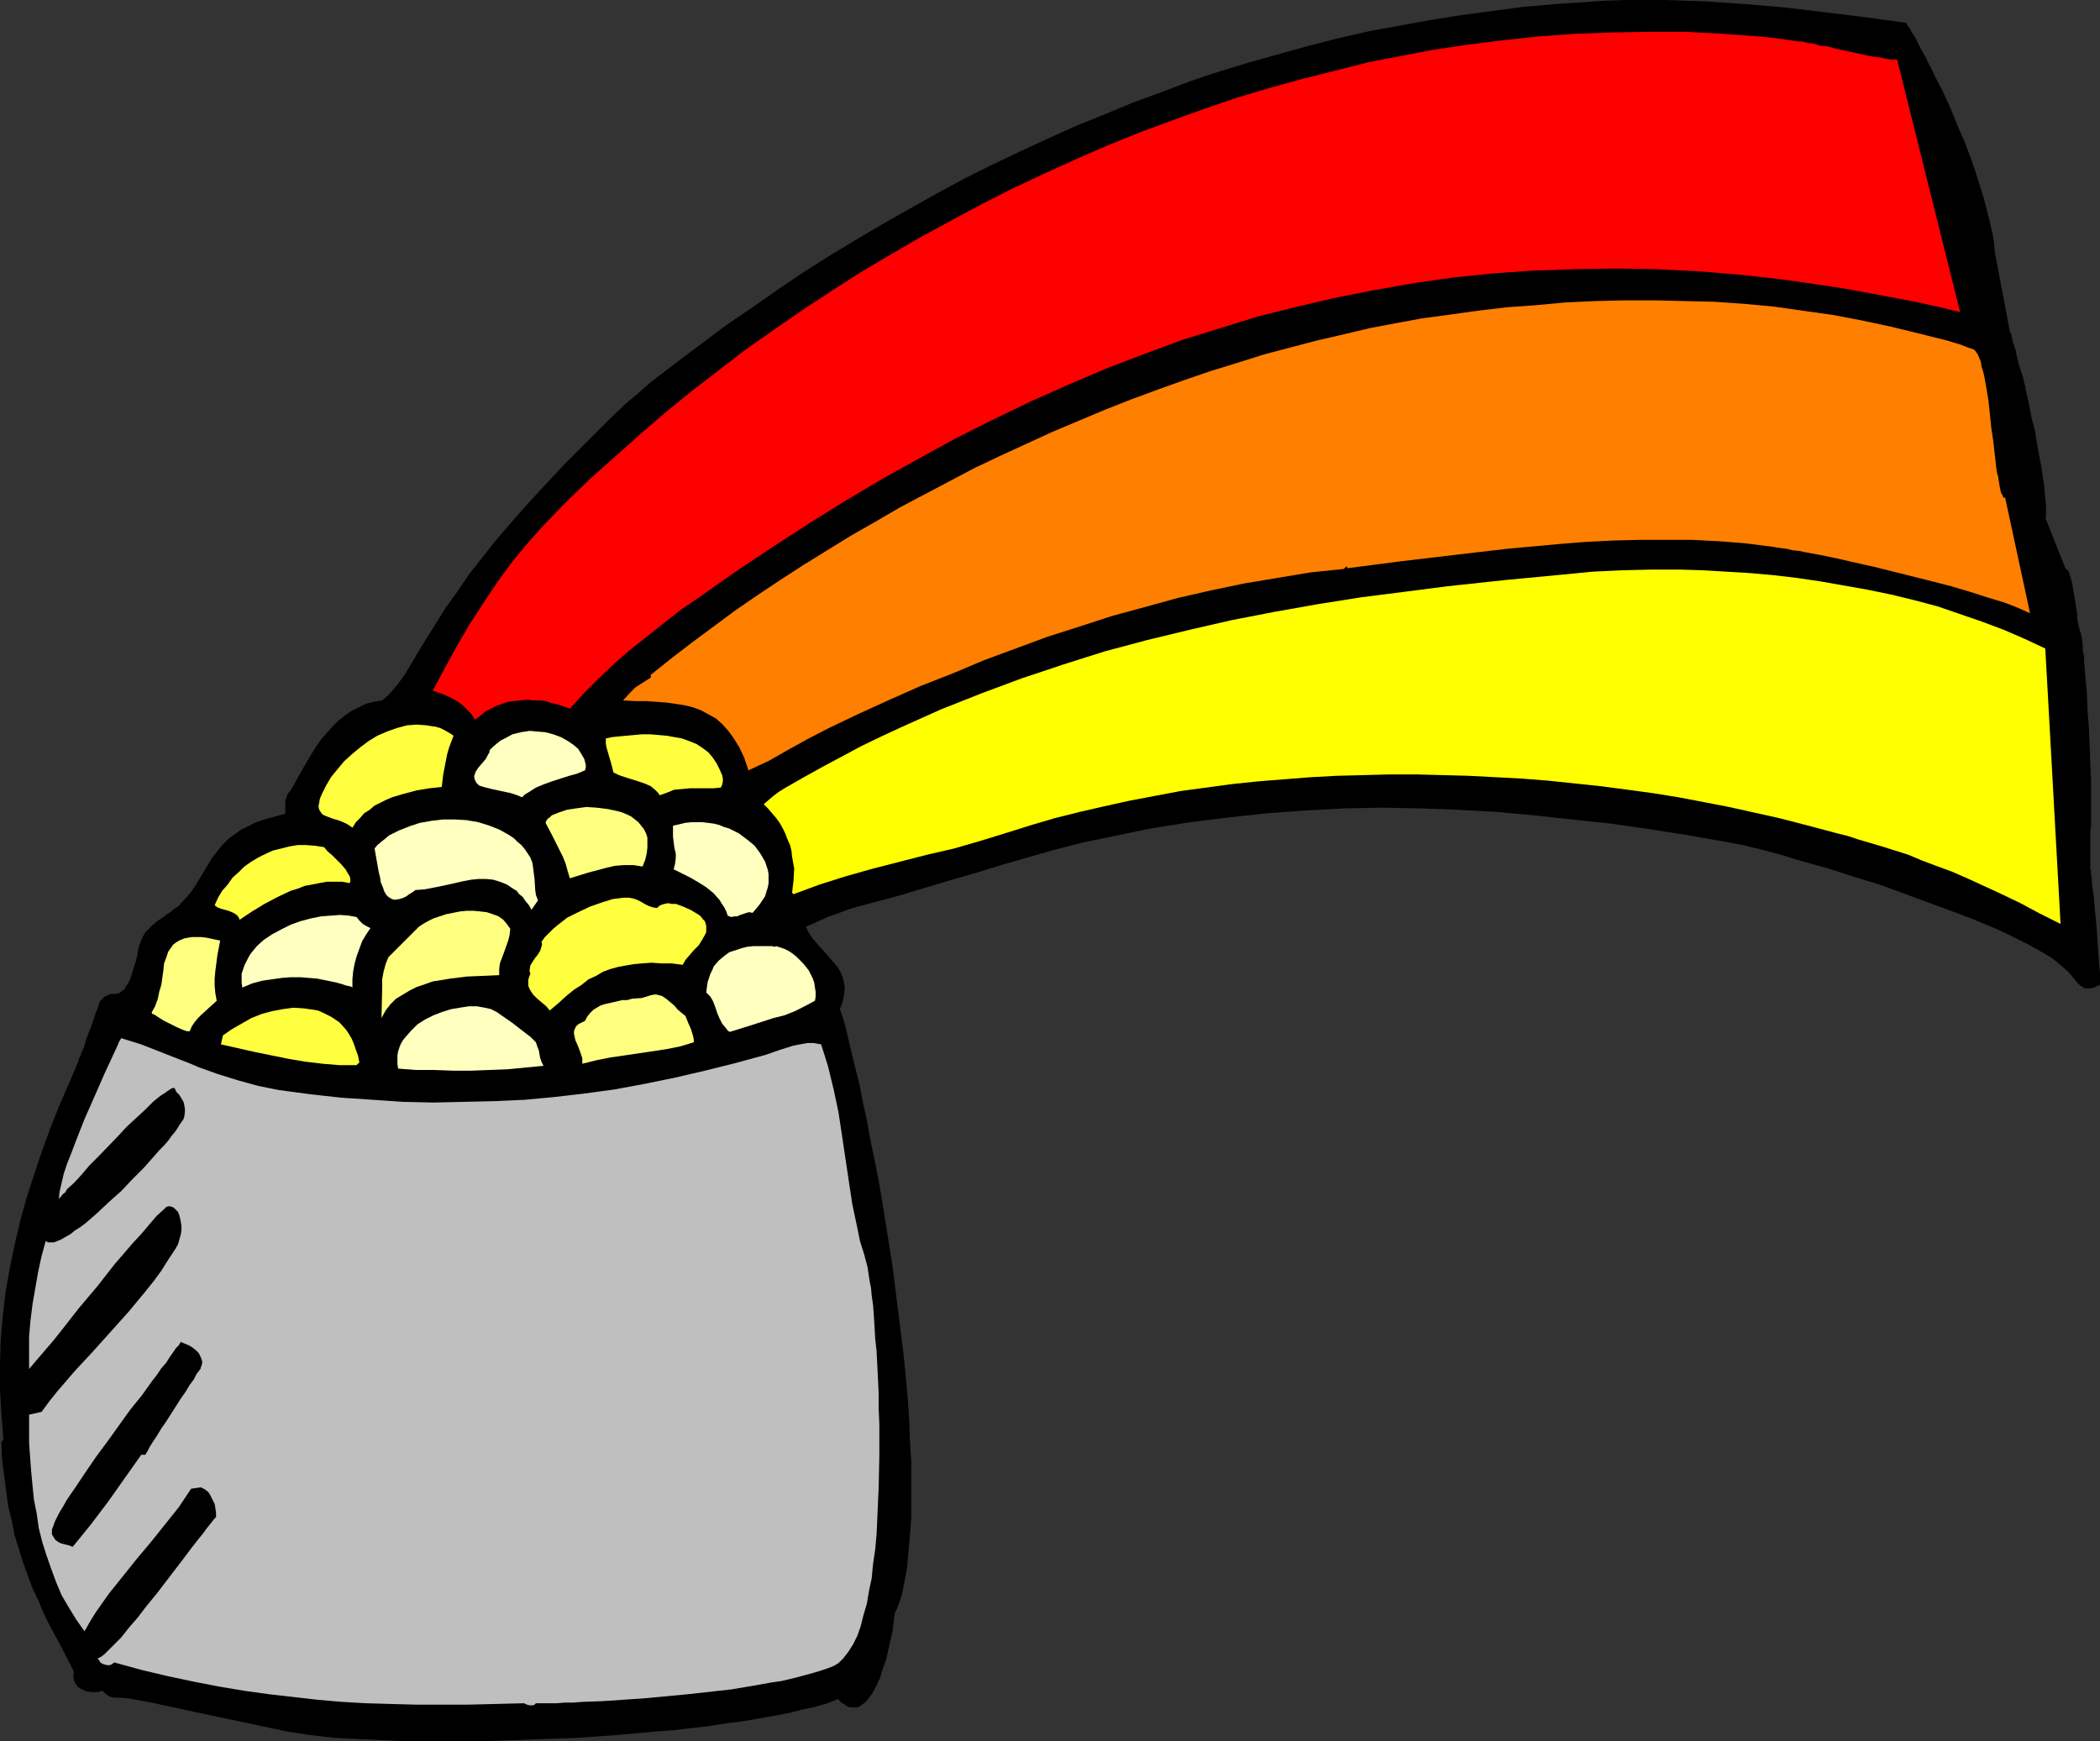 <?xml version="1.0" encoding="UTF-8" standalone="no"?>
<svg
   version="1.0"
   width="129.681mm"
   height="107.551mm"
   id="svg21"
   sodipodi:docname="Pot of Gold 17.wmf"
   xmlns:inkscape="http://www.inkscape.org/namespaces/inkscape"
   xmlns:sodipodi="http://sodipodi.sourceforge.net/DTD/sodipodi-0.dtd"
   xmlns="http://www.w3.org/2000/svg"
   xmlns:svg="http://www.w3.org/2000/svg">
  <rect width="100%" height="100%" fill="#333333" stroke="none"/>
  <sodipodi:namedview
     id="namedview21"
     pagecolor="#ffffff"
     bordercolor="#000000"
     borderopacity="0.25"
     inkscape:showpageshadow="2"
     inkscape:pageopacity="0.0"
     inkscape:pagecheckerboard="0"
     inkscape:deskcolor="#d1d1d1"
     inkscape:document-units="mm" />
  <defs
     id="defs1">
    <pattern
       id="WMFhbasepattern"
       patternUnits="userSpaceOnUse"
       width="6"
       height="6"
       x="0"
       y="0" />
  </defs>
  <path
     style="fill:#000000;fill-opacity:1;fill-rule:evenodd;stroke:none"
     d="m 482.052,132.643 0.323,0.323 0.485,0.485 0.162,0.646 0.323,0.969 0.323,1.131 0.162,1.131 0.808,4.847 0.162,1.131 v 1.131 l 0.162,0.808 0.162,0.808 0.162,0.485 v 0.323 l 0.162,0.323 0.162,0.485 0.162,0.646 0.162,0.969 0.162,1.131 v 1.292 l 0.323,1.454 v 1.454 l 0.162,1.616 0.162,1.939 0.323,3.716 0.162,4.039 0.323,4.201 0.162,4.201 0.162,4.039 0.162,3.877 v 1.777 1.616 1.616 4.685 0.808 0.485 l -0.162,0.323 v 9.371 0 l 0.162,0.323 v 0.323 0.646 l 0.162,0.646 v 0.646 l 0.162,1.777 0.323,2.1 0.162,2.1 0.485,5.008 0.323,4.847 0.162,2.262 0.162,1.939 0.162,1.777 v 0.646 1.777 0.162 l -0.808,0.323 -0.646,0.323 -0.646,0.162 h -0.485 -0.485 -0.485 l -0.808,-0.485 -0.808,-0.646 -0.646,-0.808 -0.808,-0.969 -0.808,-0.969 -1.131,-0.969 -1.293,-1.131 -1.454,-1.131 -1.616,-0.969 -1.939,-1.131 -2.101,-1.131 -2.262,-1.131 -2.586,-1.292 -2.424,-1.131 -2.747,-1.131 -2.747,-1.131 -2.909,-1.131 -6.141,-2.262 -6.141,-2.262 -6.141,-2.262 -6.302,-1.939 -5.979,-1.939 -2.909,-0.808 -2.909,-0.808 -2.747,-0.808 -2.586,-0.808 -2.424,-0.646 -2.424,-0.646 -2.101,-0.485 -1.939,-0.485 -1.778,-0.323 -1.616,-0.323 -9.211,-1.616 -9.211,-1.454 -9.05,-1.293 -9.05,-0.969 -8.888,-0.969 -8.888,-0.808 -8.888,-0.485 -8.726,-0.323 -8.888,-0.162 -8.888,0.162 -8.888,0.485 -8.888,0.646 -9.05,0.969 -9.05,1.131 -9.211,1.454 -9.373,1.939 -6.302,1.292 -6.302,1.616 -6.302,1.777 -6.141,1.777 -6.302,1.939 -6.141,1.777 -12.443,3.716 -5.494,1.454 -5.333,1.454 -2.586,0.969 -2.747,0.969 -2.424,1.131 -2.586,1.131 0.485,1.131 0.808,1.293 1.778,2.1 1.778,1.939 1.778,2.1 0.808,0.969 0.646,1.131 0.485,1.131 0.323,1.292 0.162,1.292 -0.162,1.454 -0.323,1.616 -0.646,1.777 0.97,2.908 0.808,3.231 0.808,3.554 0.97,3.877 0.97,3.878 0.808,4.201 0.97,4.362 0.808,4.524 0.97,4.685 0.97,4.847 0.808,4.847 0.808,5.008 1.616,10.178 1.293,10.34 1.293,10.34 0.485,5.008 0.485,5.17 0.323,4.847 0.162,4.847 0.323,4.847 v 4.524 4.524 4.201 l -0.323,4.201 -0.323,3.716 -0.323,3.716 -0.646,3.393 -0.646,3.231 -0.97,2.747 v 0 l -0.646,1.292 v 0.485 l -0.162,0.485 v 0.808 l -0.162,0.646 -0.162,1.777 -0.485,2.1 -0.485,2.1 -0.485,2.262 -0.808,2.262 -0.646,2.1 -0.97,2.1 -0.97,1.777 -1.131,1.454 -0.485,0.485 -0.646,0.485 -0.646,0.485 -0.646,0.162 h -0.646 -0.808 l -0.646,-0.162 -0.646,-0.485 -0.808,-0.485 -0.808,-0.808 -2.424,0.969 -2.747,0.808 -3.07,0.646 -3.07,0.808 -3.394,0.646 -3.717,0.646 -3.717,0.646 -3.878,0.485 -4.04,0.646 -4.202,0.485 -4.202,0.485 -4.363,0.323 -8.888,0.808 -9.05,0.646 -9.211,0.323 -8.888,0.323 -4.363,0.162 h -4.363 -8.403 -4.04 l -3.878,-0.162 -3.555,-0.162 -3.555,-0.162 -3.394,-0.162 -3.07,-0.162 -2.909,-0.323 -2.747,-0.323 -5.333,-0.808 -5.333,-1.131 -10.666,-2.262 -5.333,-1.131 -5.171,-1.131 -5.333,-1.131 -5.333,-0.969 -1.778,-0.162 H 26.664 l -0.808,-0.162 -0.646,-0.323 -0.646,-0.485 -0.646,-0.646 -1.131,0.323 h -1.293 l -1.293,-0.162 -1.131,-0.485 -0.97,-0.646 -0.323,-0.485 -0.323,-0.485 -0.162,-0.485 -0.162,-0.646 v -0.646 l 0.162,-0.646 -1.778,-3.554 -1.778,-3.393 -1.778,-3.231 -1.616,-3.231 -1.293,-3.07 -1.454,-3.07 L 6.464,367.717 5.333,364.647 4.363,361.416 3.394,358.346 2.747,354.953 1.939,351.722 1.454,348.168 0.97,344.452 0.485,340.736 0.323,336.697 0.808,336.051 0.323,330.073 0,324.256 v -5.655 l 0.162,-5.655 0.485,-5.655 0.646,-5.655 0.97,-5.493 1.131,-5.493 1.293,-5.493 1.454,-5.332 1.778,-5.493 1.778,-5.332 1.939,-5.332 2.101,-5.332 2.262,-5.17 2.262,-5.332 0.162,-0.646 0.323,-0.646 0.323,-0.969 0.485,-0.969 0.646,-2.262 0.97,-2.423 0.808,-2.262 0.323,-1.131 0.323,-0.808 0.323,-0.808 0.162,-0.646 0.162,-0.323 0.162,-0.323 0.485,-0.485 0.485,-0.485 0.485,-0.162 0.485,-0.323 0.808,-0.162 h 0.485 0.485 l 0.646,-0.162 0.485,-0.323 0.323,-0.323 0.485,-0.323 0.323,-0.646 0.485,-0.646 0.485,-0.969 0.485,-1.616 0.485,-1.454 0.323,-1.131 0.323,-1.131 0.162,-0.969 0.162,-0.969 0.485,-1.454 0.323,-0.808 0.323,-0.646 0.485,-0.808 0.808,-0.808 0.808,-0.808 1.131,-0.969 1.454,-0.969 0.808,-0.646 0.808,-0.485 0.97,-0.808 0.97,-0.646 1.454,-1.616 1.293,-1.454 1.131,-1.616 1.939,-3.231 1.939,-3.231 1.131,-1.454 1.293,-1.616 1.454,-1.454 1.778,-1.292 1.131,-0.808 0.97,-0.485 1.293,-0.646 1.293,-0.646 1.454,-0.485 1.616,-0.485 1.778,-0.485 1.939,-0.485 v -1.616 -1.616 l 0.323,-0.646 0.162,-0.646 0.485,-0.646 0.485,-0.646 1.778,-3.231 1.939,-3.393 2.101,-3.393 1.131,-1.616 1.293,-1.454 1.293,-1.454 1.454,-1.454 1.454,-1.131 1.616,-1.131 1.616,-0.808 1.616,-0.808 1.939,-0.485 1.939,-0.323 0.97,-0.808 0.97,-0.969 1.778,-2.1 1.616,-2.262 1.454,-2.423 2.586,-4.362 2.747,-4.362 2.586,-4.201 2.909,-4.039 2.747,-4.039 3.07,-3.878 2.909,-3.716 3.07,-3.554 3.232,-3.716 3.232,-3.554 6.626,-7.109 7.11,-7.109 3.555,-3.554 3.717,-3.554 2.909,-2.423 2.909,-2.585 6.141,-4.685 5.818,-4.362 5.818,-4.362 5.979,-4.039 5.979,-4.201 5.979,-4.039 6.141,-3.878 6.141,-3.716 6.302,-3.716 6.302,-3.554 6.302,-3.554 6.302,-3.393 6.464,-3.231 6.464,-3.07 6.626,-3.07 6.464,-2.908 6.787,-2.747 6.626,-2.747 6.626,-2.423 6.787,-2.585 6.787,-2.262 6.949,-2.1 6.949,-1.939 6.949,-1.939 6.949,-1.777 7.11,-1.616 7.11,-1.293 7.11,-1.293 7.11,-1.131 7.272,-0.969 7.272,-0.969 7.272,-0.646 7.272,-0.485 4.686,-0.323 L 379.436,0 h 9.373 l 9.373,0.323 9.373,0.646 9.373,0.808 9.373,1.131 9.211,1.131 9.373,1.293 0.162,0.323 0.323,0.485 0.485,0.646 0.323,0.808 0.646,0.808 0.485,0.969 0.646,1.293 0.646,1.293 0.808,1.293 0.646,1.454 0.808,1.454 0.808,1.777 1.778,3.393 1.778,3.878 1.616,4.039 1.778,4.039 1.616,4.362 1.454,4.362 1.293,4.201 1.131,4.362 0.97,4.201 0.323,1.939 0.162,2.1 3.555,18.741 0.162,0.162 0.162,0.485 0.162,0.646 0.162,0.969 0.323,0.808 0.323,1.131 0.485,2.262 0.646,2.262 0.323,0.969 0.323,0.969 0.162,0.808 0.162,0.646 0.162,0.485 v 0.323 l 0.808,3.554 0.646,3.393 0.808,3.07 0.485,3.07 0.485,2.585 0.485,2.585 0.323,2.262 0.323,1.939 0.162,1.939 0.162,1.616 0.162,1.292 v 0.969 1.616 0.323 l -0.162,0.162 z"
     id="path1" />
  <path
     style="fill:#ffff3f;fill-opacity:1;fill-rule:evenodd;stroke:none"
     d="m 105.848,171.741 -0.485,1.293 -0.485,1.292 -0.485,1.616 -0.323,1.616 -0.646,3.393 -0.162,1.454 -0.162,1.292 -2.909,0.323 -2.909,0.485 -3.07,0.808 -2.747,0.808 -1.454,0.646 -1.293,0.646 -1.293,0.646 -1.131,0.969 -1.293,0.808 -0.97,1.131 -0.97,0.969 -0.808,1.292 -0.646,-0.485 -0.808,-0.485 -1.454,-0.646 -1.616,-0.485 -1.293,-0.485 -0.808,-0.323 -0.485,-0.323 -0.323,-0.485 -0.323,-0.485 -0.162,-0.808 0.162,-0.808 0.162,-0.969 0.485,-1.131 0.97,-1.939 1.131,-1.939 1.454,-1.777 1.616,-1.939 1.778,-1.616 1.939,-1.616 1.939,-1.454 2.101,-1.293 2.262,-0.969 2.262,-0.808 2.424,-0.646 2.262,-0.162 2.262,0.162 0.97,0.162 1.131,0.162 1.131,0.323 0.97,0.485 1.131,0.646 z"
     id="path2" />
  <path
     style="fill:#ffffbf;fill-opacity:1;fill-rule:evenodd;stroke:none"
     d="m 136.552,179.819 -1.939,0.808 -1.778,0.485 -4.04,1.293 -1.778,0.646 -1.939,0.808 -1.778,1.131 -0.808,0.485 -0.646,0.646 -1.131,-0.485 -1.454,-0.485 -3.07,-0.646 -1.454,-0.323 -1.293,-0.323 -1.131,-0.323 -0.485,-0.162 -0.162,-0.162 -0.485,-0.485 -0.323,-0.646 -0.162,-0.485 v -0.485 l 0.162,-0.485 0.162,-0.485 0.646,-0.969 0.97,-1.131 0.808,-0.969 0.485,-0.969 0.323,-0.485 v -0.485 l 0.808,-0.808 0.97,-0.808 0.808,-0.646 0.97,-0.485 1.778,-0.969 1.939,-0.485 2.101,-0.323 1.778,0.162 1.939,0.162 1.778,0.485 1.778,0.646 1.454,0.808 1.454,0.969 1.131,0.969 0.808,1.292 0.646,1.131 0.323,1.292 v 0.646 z"
     id="path3" />
  <path
     style="fill:#ffff3f;fill-opacity:1;fill-rule:evenodd;stroke:none"
     d="m 168.225,183.858 -1.778,0.162 h -1.778 -3.717 l -1.778,0.162 -1.778,0.162 -1.616,0.646 -1.778,0.646 -0.485,-0.646 -0.485,-0.485 -1.131,-0.969 -1.454,-0.646 -1.454,-0.485 -3.07,-0.969 -1.454,-0.485 -1.293,-0.646 -0.485,-1.939 -1.131,-3.878 -0.162,-0.969 v -1.131 l 1.454,-0.323 1.616,-0.162 3.555,-0.323 1.778,-0.162 h 1.939 l 1.939,0.162 1.939,0.162 1.778,0.323 1.778,0.323 1.778,0.646 1.616,0.646 1.454,0.969 1.293,0.969 0.97,1.131 0.97,1.454 0.323,0.646 0.323,0.646 0.646,1.454 0.162,0.808 v 0.646 l -0.162,0.808 z"
     id="path4" />
  <path
     style="fill:#ffff7f;fill-opacity:1;fill-rule:evenodd;stroke:none"
     d="m 149.965,202.277 -2.101,-0.323 h -2.262 l -2.101,0.162 -2.101,0.485 -4.202,1.131 -4.202,1.292 -0.485,-1.616 -0.485,-1.777 -0.646,-1.616 -0.808,-1.616 -1.616,-3.231 -1.616,-3.07 0.162,-0.485 0.323,-0.485 0.485,-0.323 0.485,-0.485 0.808,-0.323 0.808,-0.323 0.97,-0.323 0.97,-0.323 2.101,-0.323 2.424,-0.323 2.424,0.162 2.586,0.323 2.262,0.485 1.131,0.323 1.131,0.485 0.97,0.485 0.808,0.646 0.808,0.646 0.646,0.808 0.646,0.808 0.485,0.969 0.323,0.969 v 1.292 1.131 l -0.162,1.292 -0.323,1.454 z"
     id="path5" />
  <path
     style="fill:#ffffbf;fill-opacity:1;fill-rule:evenodd;stroke:none"
     d="m 125.563,210.193 -1.454,2.1 v 0.162 l -0.646,-1.131 -0.808,-0.969 -0.646,-0.969 -0.808,-0.646 -0.646,-0.808 -0.808,-0.485 -1.454,-0.969 -1.616,-0.646 -1.616,-0.485 -1.616,-0.162 h -1.616 l -1.778,0.162 -1.778,0.323 -3.555,0.808 -3.878,0.808 -1.778,0.323 -2.101,0.162 -0.646,0.485 -0.808,0.485 -0.646,0.485 -0.646,0.323 -0.485,0.162 -0.485,0.162 -1.131,0.162 -0.646,-0.162 -0.808,-0.485 -0.485,-0.485 -0.485,-0.808 -0.323,-0.969 -0.485,-1.131 -0.162,-1.131 -0.323,-1.292 -0.485,-2.747 -0.485,-2.747 0.646,-0.808 0.97,-0.808 0.808,-0.646 0.97,-0.808 2.262,-1.131 2.424,-0.969 2.424,-0.808 2.747,-0.485 2.747,-0.323 h 2.747 l 2.747,0.162 2.747,0.485 2.586,0.808 2.424,0.969 2.262,1.292 0.97,0.646 0.808,0.808 0.97,0.808 0.808,0.969 0.646,0.969 0.646,0.969 0.485,1.292 0.162,1.131 0.323,2.585 0.162,2.585 0.162,1.131 z"
     id="path6" />
  <path
     style="fill:#ffffbf;fill-opacity:1;fill-rule:evenodd;stroke:none"
     d="m 175.659,213.101 -0.808,-0.162 -0.646,0.162 -1.454,0.485 -0.646,0.323 h -0.646 l -0.808,0.162 -0.808,-0.323 -0.323,-0.969 -0.485,-0.969 -0.646,-0.969 -0.485,-0.808 -1.454,-1.616 -1.616,-1.292 -1.778,-1.131 -1.939,-1.131 -1.939,-0.969 -1.939,-0.969 0.323,-1.293 0.162,-1.292 v -1.131 l -0.323,-1.292 -0.323,-2.585 v -1.293 -1.292 l 1.454,-0.323 1.293,-0.323 1.454,-0.162 h 1.293 1.454 l 1.293,0.162 1.293,0.162 1.293,0.323 1.131,0.485 1.131,0.323 2.262,1.131 1.939,1.454 0.808,0.646 0.97,0.808 1.293,1.777 0.485,0.808 0.646,1.131 0.323,0.969 0.323,0.969 0.162,0.969 v 0.969 1.131 l -0.162,0.969 -0.323,0.969 -0.323,1.131 -0.646,0.969 -0.646,0.969 -0.808,0.969 z"
     id="path7" />
  <path
     style="fill:#ffff3f;fill-opacity:1;fill-rule:evenodd;stroke:none"
     d="m 75.629,197.753 0.808,0.969 1.131,0.969 2.101,2.1 0.97,1.131 0.646,1.131 0.323,0.485 0.162,0.646 v 0.485 l -0.162,0.485 -1.778,-0.323 h -1.778 -1.778 l -1.778,0.323 -1.616,0.323 -1.778,0.323 -1.616,0.646 -1.616,0.485 -3.07,1.454 -3.07,1.616 -2.909,1.777 -2.909,1.939 -0.162,-0.485 -0.323,-0.485 -0.646,-0.485 -0.646,-0.323 -0.808,-0.323 -1.778,-0.485 -0.808,-0.323 -0.646,-0.485 0.808,-1.777 0.97,-1.616 1.293,-1.454 1.131,-1.616 1.454,-1.292 1.293,-1.293 1.616,-1.131 1.616,-0.969 1.616,-0.808 1.778,-0.808 1.939,-0.485 1.939,-0.485 1.939,-0.323 h 1.939 l 2.101,0.162 z"
     id="path8" />
  <path
     style="fill:#ffff3f;fill-opacity:1;fill-rule:evenodd;stroke:none"
     d="m 153.358,211.97 0.485,-0.485 0.646,-0.323 0.646,-0.162 0.808,-0.162 0.808,0.162 h 0.97 l 1.778,0.646 1.778,0.808 1.616,0.969 0.646,0.485 0.485,0.646 0.485,0.485 0.162,0.485 0.162,0.646 v 0.808 0.646 l -0.323,0.646 -0.646,1.131 -0.808,1.292 -1.131,1.131 -0.97,1.131 -0.97,1.131 -0.646,1.131 -2.586,-0.323 h -2.424 l -2.262,-0.162 -2.101,0.162 -1.939,0.162 -1.939,0.323 -1.778,0.323 -1.778,0.485 -1.778,0.646 -1.616,0.969 -1.778,0.808 -1.616,1.293 -1.778,1.131 -1.778,1.454 -1.778,1.616 -2.101,1.777 -0.808,-0.969 -2.101,-1.777 -0.97,-0.969 -0.646,-0.969 -0.323,-0.646 -0.162,-0.485 v -0.646 -0.646 l 0.162,-0.646 0.323,-0.808 -0.162,-0.485 v -0.485 l 0.162,-0.969 0.485,-0.808 0.646,-0.969 0.646,-0.808 0.485,-0.808 0.323,-0.969 0.162,-0.646 -0.162,-0.485 0.808,-1.131 0.97,-0.969 0.97,-0.969 0.97,-0.808 2.262,-1.777 2.586,-1.292 2.747,-1.293 2.747,-0.969 2.586,-0.808 2.586,-0.323 h 1.131 l 0.97,0.162 0.97,0.323 0.97,0.485 0.808,0.485 0.97,0.485 0.97,0.323 z"
     id="path9" />
  <path
     style="fill:#ffff7f;fill-opacity:1;fill-rule:evenodd;stroke:none"
     d="m 97.768,216.333 0.97,-0.646 1.131,-0.646 1.293,-0.646 1.454,-0.485 1.454,-0.485 1.616,-0.323 1.616,-0.323 1.616,-0.162 h 1.616 l 1.616,0.162 1.454,0.162 1.454,0.485 1.293,0.485 1.131,0.808 0.808,0.969 0.808,1.131 -0.162,1.454 -0.323,1.292 -0.97,2.747 -0.485,1.292 -0.485,1.292 -0.162,1.292 v 1.454 l -3.717,0.162 -3.878,0.162 -3.878,0.485 -1.939,0.323 -2.101,0.323 -1.778,0.646 -1.939,0.646 -1.616,0.808 -1.616,0.969 -1.616,0.969 -1.293,1.292 -1.131,1.454 -0.97,1.777 0.162,-7.27 v -1.777 l 0.323,-1.777 0.485,-1.777 0.646,-1.616 z"
     id="path10" />
  <path
     style="fill:#ffffbf;fill-opacity:1;fill-rule:evenodd;stroke:none"
     d="m 86.456,216.656 -0.97,1.454 -0.97,1.616 -0.646,1.777 -0.646,1.777 -0.485,1.777 -0.323,1.777 -0.162,1.777 v 1.939 l -0.162,-0.162 -0.485,-0.162 -0.808,-0.162 -0.97,-0.323 -1.131,-0.323 -1.454,-0.323 -1.616,-0.323 -1.616,-0.323 -1.939,-0.162 -1.939,-0.162 h -2.262 l -2.101,0.162 -2.262,0.323 -2.262,0.323 -2.424,0.646 -2.262,0.969 -0.162,-1.131 v -1.131 -0.969 l 0.323,-0.969 0.323,-0.969 0.485,-0.969 0.485,-0.969 0.485,-0.808 1.454,-1.777 1.616,-1.454 1.939,-1.292 2.101,-1.131 2.262,-1.131 2.262,-0.808 2.424,-0.646 2.424,-0.485 2.262,-0.162 2.101,-0.162 2.101,0.162 1.778,0.323 0.646,0.808 0.808,0.808 0.808,0.485 z"
     id="path11" />
  <path
     style="fill:#ffff7f;fill-opacity:1;fill-rule:evenodd;stroke:none"
     d="m 51.389,219.564 -0.646,3.393 -0.485,3.716 -0.162,1.777 v 1.616 l 0.162,1.777 0.323,1.777 -1.778,1.616 -1.778,1.616 -0.808,0.808 -0.808,0.969 -0.646,0.969 -0.485,1.131 h -0.323 -0.323 l -0.485,-0.162 -0.485,-0.162 -1.454,-0.646 -2.909,-1.454 -1.293,-0.808 -0.485,-0.323 -0.485,-0.323 -0.485,-0.162 -0.162,-0.323 0.808,-1.454 0.646,-1.777 0.323,-1.616 0.485,-1.616 0.485,-3.393 0.162,-1.616 0.485,-1.292 0.485,-1.454 0.808,-1.131 0.323,-0.485 0.646,-0.485 0.485,-0.323 0.646,-0.323 0.808,-0.323 0.808,-0.162 0.97,-0.162 h 1.131 1.131 l 1.293,0.162 1.454,0.323 z"
     id="path12" />
  <path
     style="fill:#ffffbf;fill-opacity:1;fill-rule:evenodd;stroke:none"
     d="m 190.203,233.62 -2.424,1.292 -2.262,1.131 -2.424,0.969 -2.586,0.646 -5.01,1.616 -5.171,1.616 -0.485,-0.323 -0.485,-0.646 -0.808,-0.969 -0.646,-1.292 -0.485,-1.131 -0.485,-1.454 -0.485,-1.292 -0.646,-1.131 -0.97,-0.969 0.162,-1.293 0.162,-1.131 0.323,-0.969 0.323,-0.969 0.485,-0.969 0.323,-0.808 1.131,-1.292 1.131,-0.969 1.293,-0.969 1.454,-0.485 1.454,-0.485 1.293,-0.323 1.454,-0.162 h 1.293 1.293 0.97 0.808 l 0.646,0.162 0.323,-0.162 0.97,0.323 0.97,0.323 0.97,0.485 0.97,0.646 0.808,0.646 0.808,0.808 0.808,0.808 0.646,0.808 0.646,0.808 0.485,0.969 0.485,0.969 0.323,0.969 0.162,1.131 0.162,0.969 v 1.131 z"
     id="path13" />
  <path
     style="fill:#ffff7f;fill-opacity:1;fill-rule:evenodd;stroke:none"
     d="m 159.984,237.174 0.646,1.616 0.646,1.454 0.485,1.616 0.162,0.808 v 0.646 l -3.232,0.969 -3.232,0.646 -3.232,0.485 -3.232,0.485 -6.626,0.969 -3.232,0.646 -3.232,0.808 v -0.646 -0.646 l -0.485,-1.454 -0.485,-1.292 -0.646,-1.454 -0.323,-1.454 v -0.646 l 0.162,-0.485 0.323,-0.646 0.485,-0.485 0.646,-0.323 0.97,-0.485 0.485,-0.969 0.646,-0.808 0.808,-0.808 0.808,-0.485 0.808,-0.485 0.97,-0.323 2.101,-0.485 2.101,-0.485 h 1.131 l 1.131,-0.323 2.262,-0.162 2.101,-0.646 0.808,-0.162 h 0.485 l 0.646,0.162 0.646,0.162 0.97,0.646 0.97,0.808 0.97,0.808 0.808,0.969 0.97,0.808 z"
     id="path14" />
  <path
     style="fill:#ffff3f;fill-opacity:1;fill-rule:evenodd;stroke:none"
     d="m 83.87,247.999 -0.646,0.646 H 79.184 l -3.878,-0.323 -4.04,-0.485 -3.878,-0.646 -7.918,-1.616 -7.918,-1.777 0.485,-2.1 2.101,-1.454 2.262,-1.292 2.262,-1.292 2.424,-0.969 2.424,-0.646 2.586,-0.485 2.424,-0.323 2.424,0.162 2.262,0.323 0.97,0.162 1.131,0.485 0.97,0.485 0.97,0.485 1.939,1.293 1.616,1.777 0.646,0.969 0.646,1.131 0.485,1.131 0.485,1.454 0.485,1.292 z"
     id="path15" />
  <path
     style="fill:#ffffbf;fill-opacity:1;fill-rule:evenodd;stroke:none"
     d="m 126.856,248.807 -8.403,0.808 -8.565,0.323 h -4.202 l -4.363,-0.162 h -4.202 l -4.202,-0.323 -0.162,-1.131 v -0.969 -0.969 l 0.162,-0.969 0.323,-0.969 0.323,-0.808 0.485,-0.808 0.646,-0.808 1.293,-1.454 1.454,-1.454 1.778,-1.131 1.939,-0.969 2.101,-0.808 2.101,-0.646 1.939,-0.323 2.101,-0.323 h 1.939 l 1.778,0.323 1.454,0.323 0.646,0.323 0.646,0.323 3.717,2.585 3.555,2.747 0.646,0.485 0.485,0.485 0.808,0.808 0.323,0.969 0.323,0.808 0.162,0.808 0.162,0.969 0.323,0.969 z"
     id="path16" />
  <path
     style="fill:#bfbfbf;fill-opacity:1;fill-rule:evenodd;stroke:none"
     d="m 191.657,243.798 0.808,2.585 0.808,2.585 1.293,5.332 1.131,5.332 0.808,5.332 1.616,10.825 0.808,5.332 1.131,5.332 0.646,3.231 0.97,3.07 0.808,3.07 0.485,3.231 0.323,1.616 0.162,1.777 0.323,2.262 0.162,2.262 0.162,2.585 0.162,2.908 0.323,2.908 0.162,3.231 0.162,3.231 0.162,3.393 v 3.554 l 0.162,3.716 v 7.27 l -0.162,7.432 -0.323,7.432 -0.162,3.554 -0.323,3.554 -0.485,3.231 -0.323,3.393 -0.646,3.07 -0.485,2.908 -0.808,2.747 -0.646,2.585 -0.808,2.262 -0.97,1.939 -1.131,1.777 -1.131,1.454 -1.131,1.131 -0.808,0.485 -0.646,0.323 -1.293,0.485 -1.454,0.485 -1.616,0.485 -1.778,0.485 -1.778,0.485 -1.939,0.485 -2.101,0.485 -2.262,0.323 -4.525,0.808 -4.848,0.808 -10.181,1.131 -5.171,0.485 -5.171,0.485 -4.848,0.323 -4.848,0.323 -4.525,0.162 -2.101,0.162 h -1.939 l -1.939,0.162 h -4.848 l -0.323,0.323 -0.323,0.162 h -0.323 -0.485 l -0.646,-0.162 -0.646,-0.323 -6.626,0.162 -6.464,0.162 h -6.141 -5.979 l -5.979,-0.162 -5.656,-0.162 -5.656,-0.323 -5.656,-0.485 -5.656,-0.646 -5.656,-0.646 -5.818,-0.808 -5.818,-0.969 -5.818,-1.131 -6.141,-1.293 -6.141,-1.454 -6.464,-1.777 -0.646,0.485 -0.485,0.162 h -0.485 l -0.646,-0.162 -0.485,-0.162 -0.485,-0.323 -0.323,-0.485 -0.323,-0.485 0.485,-0.162 0.485,-0.323 0.646,-0.485 0.646,-0.646 0.646,-0.646 0.808,-0.808 0.808,-0.808 0.97,-0.969 1.778,-2.262 2.101,-2.423 2.101,-2.747 2.262,-2.747 4.202,-5.493 2.101,-2.747 1.939,-2.585 1.778,-2.262 0.808,-0.969 0.808,-1.131 0.646,-0.808 0.646,-0.808 0.485,-0.646 0.485,-0.485 v -0.969 l -0.162,-1.131 -0.162,-0.969 -0.485,-0.969 -0.485,-0.969 -0.485,-0.808 -0.808,-0.646 -0.97,-0.485 -2.262,0.323 -2.909,4.362 -3.232,4.039 -3.232,4.039 -3.394,4.039 -3.232,4.039 -3.232,4.039 -3.07,4.362 -1.293,2.1 -1.293,2.262 -1.939,-2.747 -1.778,-2.908 -1.616,-2.747 -1.293,-3.07 -1.131,-3.07 -1.131,-3.231 -0.97,-3.07 -0.808,-3.231 -0.485,-3.393 -0.646,-3.231 -0.323,-3.231 -0.323,-3.393 -0.485,-6.624 v -6.624 l 2.909,-0.646 1.778,-2.423 1.939,-2.423 4.04,-4.685 4.202,-4.524 4.202,-4.685 4.202,-4.685 3.878,-4.685 1.939,-2.423 1.778,-2.423 1.616,-2.585 1.616,-2.423 0.646,-1.131 0.323,-1.131 0.323,-1.131 0.162,-0.969 v -1.131 l -0.162,-0.969 -0.162,-0.808 -0.162,-0.646 -0.323,-0.808 -0.485,-0.485 -0.485,-0.485 -0.323,-0.162 -0.485,-0.162 h -0.485 l -0.485,0.162 -0.485,0.485 -1.778,1.616 -1.778,2.1 -1.778,2.1 -2.101,2.262 -1.939,2.262 -2.101,2.423 -4.04,5.17 -4.363,5.17 -4.04,5.17 -1.939,2.423 -1.939,2.262 -1.939,2.262 -1.778,2.1 v -3.878 -3.716 l 0.323,-3.716 0.485,-3.877 0.646,-3.716 0.646,-3.716 0.808,-3.716 0.97,-3.554 0.485,0.323 h 0.646 0.808 l 0.808,-0.323 0.808,-0.323 1.131,-0.646 1.131,-0.646 0.97,-0.808 1.293,-0.808 1.293,-0.969 2.586,-2.262 2.747,-2.585 2.909,-2.585 2.586,-2.747 2.747,-2.747 2.424,-2.747 1.131,-1.292 1.131,-1.131 0.97,-1.131 0.808,-1.131 0.808,-0.969 0.646,-0.969 0.485,-0.808 0.485,-0.646 0.323,-0.485 0.162,-0.485 0.162,-1.131 v -0.808 l -0.162,-0.969 -0.162,-0.646 -0.485,-0.808 -0.485,-0.808 -0.646,-0.646 -0.485,-0.969 h -0.323 l -0.485,0.162 -0.485,0.323 -0.485,0.323 -0.646,0.485 -0.808,0.485 -0.808,0.646 -0.97,0.808 -1.778,1.777 -2.101,1.939 -2.262,2.1 -2.101,2.262 -4.363,4.524 -2.262,2.262 -1.778,2.1 -1.778,1.939 -1.616,1.454 -0.485,0.808 -0.646,0.485 -0.323,0.485 -0.485,0.485 0.162,-1.616 0.485,-2.1 0.485,-2.1 0.808,-2.423 0.97,-2.423 0.97,-2.585 2.101,-5.332 2.424,-5.493 1.131,-2.585 1.131,-2.585 1.131,-2.423 0.97,-2.1 0.97,-2.1 0.323,-0.808 0.485,-0.808 4.686,1.454 4.525,1.777 4.525,1.777 2.101,0.808 2.262,0.969 4.525,1.616 4.686,1.454 4.686,1.292 2.424,0.485 2.424,0.485 7.272,0.969 7.272,0.808 7.272,0.485 7.11,0.485 7.11,0.162 7.11,-0.162 7.11,-0.162 7.11,-0.323 6.949,-0.646 6.949,-0.808 7.11,-0.969 6.949,-1.292 7.11,-1.454 6.949,-1.616 7.11,-1.777 7.11,-1.939 3.232,-1.131 3.07,-0.969 1.616,-0.323 1.778,-0.323 h 1.454 z"
     id="path17" />
  <path
     style="fill:#000000;fill-opacity:1;fill-rule:evenodd;stroke:none"
     d="m 33.936,339.605 h -0.97 l -7.757,10.986 -4.04,5.332 -4.202,5.17 -0.808,-0.323 -0.646,-0.162 -1.293,-0.323 -0.646,-0.323 -0.646,-0.485 -0.323,-0.485 -0.485,-0.808 v -0.485 -0.646 l 0.323,-0.808 0.323,-0.969 0.485,-0.969 0.646,-1.292 0.808,-1.292 0.808,-1.454 0.97,-1.454 1.131,-1.616 2.262,-3.393 2.424,-3.554 2.747,-3.716 5.333,-7.432 2.747,-3.393 2.424,-3.393 1.131,-1.454 0.97,-1.454 1.131,-1.293 0.808,-1.292 0.808,-1.131 0.646,-0.969 0.646,-0.646 0.485,-0.808 0.808,0.323 1.131,0.485 0.808,0.485 0.808,0.646 0.646,0.646 0.485,0.969 0.323,0.969 v 0.485 l -0.162,0.485 v 0.162 l -0.162,0.162 v 0.323 l -0.323,0.485 -0.646,0.808 -0.646,1.292 -0.97,1.292 -0.97,1.616 -1.131,1.616 -1.131,1.777 -2.262,3.554 -1.131,1.616 -0.97,1.616 -0.97,1.454 -0.808,1.292 -0.485,0.969 -0.323,0.485 z"
     id="path18" />
  <path
     style="fill:#ff0000;fill-opacity:1;fill-rule:evenodd;stroke:none"
     d="m 442.784,13.894 h -0.646 -0.808 l -1.131,-0.162 -1.293,-0.323 -1.616,-0.162 -1.616,-0.323 -3.717,-0.808 -3.717,-0.808 -1.778,-0.485 -1.616,-0.162 -1.616,-0.485 -1.454,-0.162 -1.131,-0.323 h -0.808 l -4.363,-0.646 -4.363,-0.485 -8.726,-0.646 -8.726,-0.485 h -8.888 l -8.888,0.162 -8.726,0.323 -8.726,0.646 -8.726,0.969 -7.595,0.969 -7.595,1.131 -7.595,1.454 -7.595,1.454 -7.595,1.939 -7.757,1.939 -7.595,2.1 -7.595,2.262 -7.595,2.585 -7.595,2.747 -7.434,2.747 -7.595,3.07 -7.434,3.231 -7.434,3.393 -7.272,3.393 -7.272,3.716 -7.272,3.878 -7.11,3.878 -6.949,4.039 -7.11,4.201 -6.787,4.362 -6.626,4.362 -6.787,4.685 -6.464,4.524 -6.302,4.847 -6.302,4.847 -6.141,5.008 -5.979,5.17 -5.818,5.17 -5.818,5.17 -5.494,5.332 -5.333,5.493 -3.878,4.362 -3.717,4.524 -3.394,4.685 -3.232,4.847 -3.232,5.008 -2.909,5.008 -2.747,5.008 -2.747,5.17 1.454,0.485 1.293,0.485 1.454,0.646 1.454,0.808 1.131,0.808 1.131,1.131 1.131,1.131 0.808,1.292 1.293,-0.969 1.131,-0.969 1.293,-0.646 1.293,-0.646 1.293,-0.485 1.454,-0.485 1.454,-0.162 1.454,-0.162 1.454,-0.162 1.454,0.162 h 1.454 l 1.454,0.162 1.454,0.485 1.454,0.323 1.454,0.485 1.293,0.485 3.232,-3.554 3.555,-3.554 3.555,-3.393 3.717,-3.231 3.878,-3.07 3.878,-3.07 3.878,-3.07 4.04,-2.747 8.726,-6.139 8.726,-5.816 8.726,-5.655 8.565,-5.332 8.726,-5.17 8.726,-4.847 8.565,-4.685 8.726,-4.362 8.726,-4.201 8.726,-3.878 8.726,-3.716 8.888,-3.393 8.726,-3.231 8.888,-2.747 8.888,-2.747 9.05,-2.262 9.05,-2.1 9.05,-1.777 9.211,-1.616 9.05,-1.293 9.373,-0.969 9.373,-0.646 9.534,-0.323 9.534,-0.162 9.696,0.162 9.696,0.485 9.858,0.808 10.019,1.131 10.019,1.454 5.171,0.808 5.171,0.969 5.171,0.969 5.171,0.969 5.171,1.131 5.333,1.293 z"
     id="path19" />
  <path
     style="fill:#ffff00;fill-opacity:1;fill-rule:evenodd;stroke:none"
     d="m 477.366,151.384 -4.848,-2.262 -4.848,-2.1 -5.171,-1.939 -5.171,-1.777 -5.171,-1.777 -5.494,-1.454 -5.333,-1.292 -5.494,-1.131 -5.494,-0.969 -5.494,-0.969 -5.494,-0.808 -5.494,-0.646 -5.494,-0.485 -5.494,-0.323 -5.333,-0.323 -5.333,-0.162 h -6.949 l -6.787,0.162 -6.787,0.323 -6.626,0.646 -13.574,1.292 -13.574,1.454 -10.019,1.292 -10.181,1.292 -10.181,1.616 -10.019,1.777 -10.019,1.939 -9.858,2.262 -10.019,2.423 -9.696,2.585 -9.696,3.07 -9.696,3.231 -9.534,3.554 -9.373,3.716 -9.373,4.201 -4.525,2.1 -4.686,2.262 -4.525,2.423 -4.525,2.423 -4.363,2.423 -4.525,2.585 -1.293,0.808 -1.293,0.969 -1.131,0.969 -1.131,0.969 0.97,0.969 0.97,1.131 0.97,1.131 0.808,1.131 0.646,1.131 0.646,1.292 0.485,1.292 0.646,1.454 0.323,1.292 0.162,1.454 0.485,2.747 -0.162,2.908 -0.162,1.292 -0.162,1.454 0.323,0.323 3.07,-1.131 3.07,-1.131 6.141,-1.939 6.302,-1.777 6.302,-1.616 6.302,-1.616 6.302,-1.454 6.141,-1.777 6.302,-1.939 5.656,-1.777 5.494,-1.616 5.818,-1.454 5.656,-1.293 5.818,-1.292 5.979,-1.131 5.979,-1.131 5.979,-0.808 5.979,-0.808 6.141,-0.646 6.141,-0.485 6.141,-0.485 5.979,-0.323 6.302,-0.162 6.141,-0.162 h 6.141 l 6.302,0.162 6.141,0.162 6.141,0.323 6.141,0.323 6.141,0.485 6.141,0.646 6.141,0.646 6.141,0.808 5.979,0.808 5.979,0.969 5.979,1.131 5.818,1.131 5.818,1.292 5.818,1.292 5.656,1.454 5.494,1.454 2.424,0.646 2.586,0.646 2.424,0.808 2.747,0.808 2.747,0.808 3.07,0.969 3.07,0.969 3.07,1.292 3.394,1.292 3.555,1.292 3.717,1.616 3.878,1.777 4.202,1.939 4.363,2.1 4.525,2.423 4.848,2.423 z"
     id="path20" />
  <path
     style="fill:#ff7f00;fill-opacity:1;fill-rule:evenodd;stroke:none"
     d="m 467.993,116.164 h -0.323 l -0.162,-0.162 -0.162,-0.485 -0.323,-0.485 -0.162,-0.808 -0.162,-0.808 -0.162,-0.969 -0.162,-1.131 -0.323,-1.131 -0.162,-1.292 -0.323,-2.908 -0.323,-2.908 -0.485,-3.231 -0.646,-6.301 -0.485,-2.908 -0.485,-2.747 -0.323,-1.293 -0.323,-0.969 -0.162,-1.131 -0.323,-0.808 -0.323,-0.808 -0.323,-0.485 -0.323,-0.485 -0.323,-0.323 -1.454,-0.485 -1.616,-0.646 -3.232,-0.969 -3.232,-0.808 -3.232,-0.808 -6.626,-1.616 -6.787,-1.454 -6.787,-1.293 -6.949,-0.969 -6.787,-0.969 -6.949,-0.646 -6.949,-0.485 -6.949,-0.162 -6.949,-0.162 h -6.949 l -6.949,0.162 -6.949,0.323 -6.949,0.646 -6.787,0.485 -6.787,0.808 -6.949,0.969 -5.979,0.808 -6.141,1.131 -5.979,1.131 -6.141,1.454 -6.302,1.454 -6.141,1.616 -6.141,1.616 -6.141,1.939 -6.302,1.939 -6.141,2.1 -6.302,2.262 -6.141,2.262 -6.141,2.423 -6.141,2.585 -6.141,2.585 -5.979,2.747 -5.979,2.747 -6.141,2.908 -5.818,3.07 -5.818,3.07 -5.818,3.07 -5.818,3.393 -5.656,3.231 -5.494,3.393 -5.494,3.393 -5.494,3.554 -5.333,3.554 -5.171,3.554 -5.01,3.716 -5.01,3.716 -4.848,3.716 -4.848,3.878 v 0.646 l -1.778,1.131 -1.778,1.131 -1.454,1.454 -1.454,1.616 2.747,0.162 h 2.586 l 2.424,0.162 2.262,0.162 2.262,0.323 2.101,0.323 1.939,0.485 1.778,0.646 1.778,0.969 1.778,0.969 1.454,1.293 1.454,1.616 1.293,1.777 1.293,2.1 1.131,2.423 0.485,1.454 0.485,1.454 2.424,-1.131 2.424,-1.131 4.525,-2.585 4.686,-2.585 4.686,-2.423 7.11,-3.393 7.11,-3.231 7.272,-3.231 7.434,-2.908 7.272,-3.07 7.434,-2.747 7.434,-2.747 7.595,-2.423 7.434,-2.423 7.757,-2.1 7.595,-2.1 7.757,-1.777 7.757,-1.616 7.757,-1.293 7.757,-1.292 7.757,-0.808 0.646,-0.646 0.162,0.485 12.443,-1.616 12.282,-1.454 12.443,-1.454 12.282,-1.131 6.141,-0.485 6.302,-0.323 6.141,-0.162 h 6.302 6.141 l 6.302,0.323 6.141,0.485 6.302,0.808 0.97,0.162 1.131,0.162 1.293,0.162 1.293,0.323 1.616,0.162 1.454,0.323 1.778,0.323 1.778,0.323 3.878,0.808 4.202,0.969 4.363,0.969 4.525,1.131 9.05,2.262 4.363,1.131 4.363,1.292 4.04,1.292 3.717,1.131 1.778,0.646 1.616,0.646 1.454,0.646 1.454,0.646 z"
     id="path21" />
</svg>
